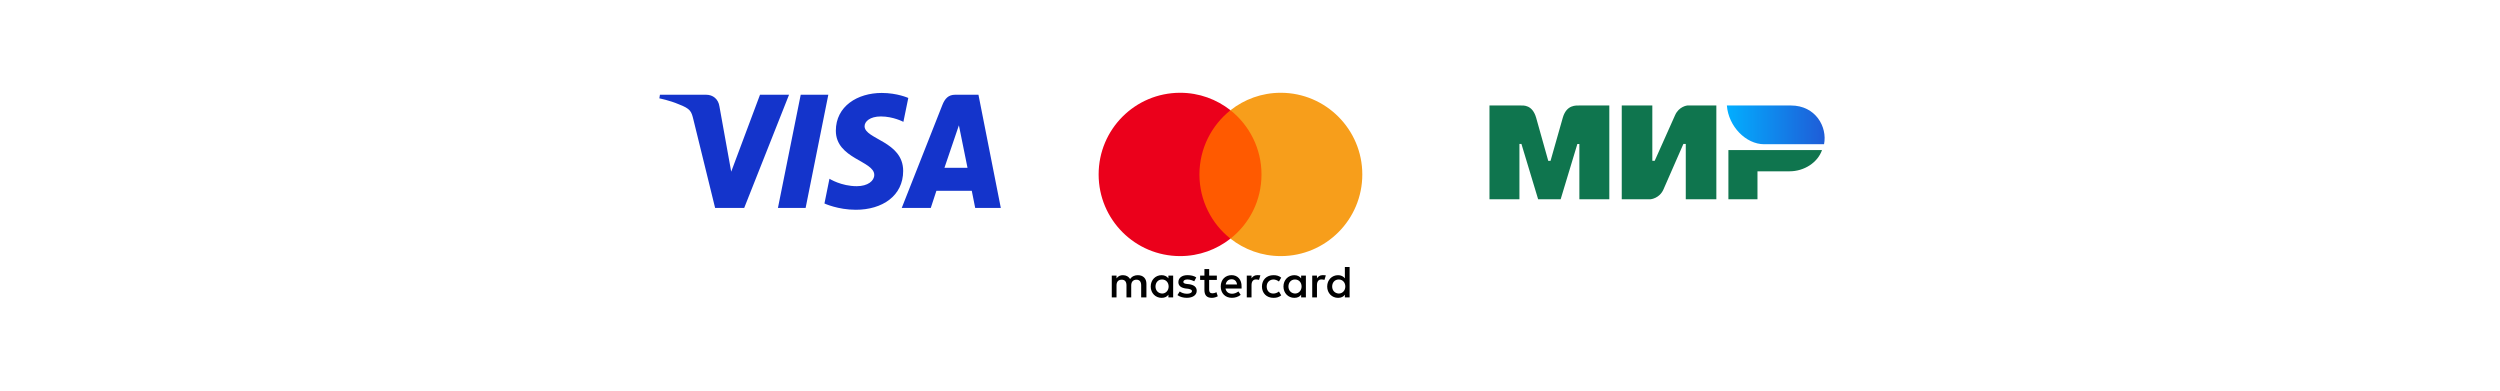 <?xml version="1.0" encoding="UTF-8"?> <svg xmlns="http://www.w3.org/2000/svg" width="512" height="80" viewBox="0 0 512 80" fill="none"> <g clip-path="url(#clip0_111_112)"> <path d="M180.583 19.035C175.618 19.035 171.181 21.753 171.181 26.774C171.181 32.532 179.05 32.93 179.05 35.823C179.05 37.041 177.728 38.131 175.471 38.131C172.266 38.131 169.872 36.608 169.872 36.608L168.847 41.674C168.847 41.674 171.606 42.961 175.268 42.961C180.697 42.961 184.969 40.11 184.969 35.003C184.969 28.919 177.066 28.533 177.066 25.848C177.066 24.893 178.152 23.848 180.403 23.848C182.943 23.848 185.015 24.956 185.015 24.956L186.018 20.062C186.018 20.062 183.763 19.035 180.583 19.035V19.035ZM135.155 19.404L135.035 20.143C135.035 20.143 137.124 20.547 139.005 21.352C141.428 22.276 141.601 22.813 142.008 24.483L146.454 42.58H152.414L161.595 19.404H155.649L149.75 35.162L147.342 21.805C147.122 20.276 146.003 19.404 144.634 19.404H135.155V19.404ZM163.986 19.404L159.322 42.58H164.991L169.639 19.404H163.986V19.404ZM195.609 19.404C194.242 19.404 193.517 20.177 192.986 21.528L184.679 42.58H190.625L191.775 39.072H199.019L199.719 42.58H204.965L200.388 19.404H195.609V19.404ZM196.382 25.666L198.145 34.363H193.423L196.382 25.666V25.666Z" fill="#1434CB"></path> </g> <g clip-path="url(#clip1_111_112)"> <path d="M234.787 60.908V58.12C234.787 57.054 234.139 56.356 233.025 56.356C232.469 56.356 231.864 56.54 231.447 57.146C231.123 56.638 230.658 56.356 229.961 56.356C229.496 56.356 229.032 56.497 228.664 57.005V56.448H227.691V60.908H228.664V58.445C228.664 57.655 229.08 57.282 229.729 57.282C230.377 57.282 230.702 57.698 230.702 58.445V60.908H231.674V58.445C231.674 57.655 232.139 57.282 232.739 57.282C233.388 57.282 233.712 57.698 233.712 58.445V60.908H234.787ZM249.217 56.448H247.639V55.1H246.666V56.448H245.785V57.33H246.666V59.376C246.666 60.399 247.082 61 248.195 61C248.612 61 249.076 60.859 249.401 60.675L249.12 59.836C248.839 60.02 248.514 60.069 248.282 60.069C247.817 60.069 247.633 59.788 247.633 59.327V57.33H249.211V56.448H249.217ZM257.475 56.351C256.918 56.351 256.545 56.632 256.313 57V56.443H255.34V60.902H256.313V58.391C256.313 57.65 256.637 57.227 257.242 57.227C257.426 57.227 257.658 57.276 257.848 57.319L258.129 56.389C257.934 56.351 257.658 56.351 257.475 56.351ZM244.996 56.816C244.531 56.491 243.883 56.351 243.186 56.351C242.072 56.351 241.332 56.908 241.332 57.79C241.332 58.532 241.889 58.954 242.861 59.089L243.326 59.138C243.834 59.23 244.115 59.371 244.115 59.603C244.115 59.928 243.742 60.161 243.094 60.161C242.445 60.161 241.932 59.928 241.608 59.696L241.143 60.437C241.651 60.81 242.348 60.994 243.045 60.994C244.342 60.994 245.088 60.388 245.088 59.555C245.088 58.764 244.483 58.348 243.558 58.207L243.094 58.158C242.678 58.11 242.353 58.018 242.353 57.742C242.353 57.417 242.678 57.233 243.191 57.233C243.748 57.233 244.304 57.466 244.585 57.606L244.996 56.816ZM270.877 56.351C270.321 56.351 269.948 56.632 269.715 57V56.443H268.743V60.902H269.715V58.391C269.715 57.65 270.04 57.227 270.645 57.227C270.829 57.227 271.061 57.276 271.25 57.319L271.531 56.399C271.342 56.351 271.067 56.351 270.877 56.351ZM258.447 58.678C258.447 60.026 259.377 61 260.815 61C261.463 61 261.928 60.859 262.393 60.491L261.928 59.701C261.555 59.982 261.187 60.118 260.766 60.118C259.977 60.118 259.42 59.56 259.42 58.678C259.42 57.839 259.977 57.282 260.766 57.238C261.182 57.238 261.555 57.379 261.928 57.655L262.393 56.865C261.928 56.491 261.463 56.356 260.815 56.356C259.377 56.351 258.447 57.33 258.447 58.678ZM267.446 58.678V56.448H266.473V57.005C266.149 56.589 265.684 56.356 265.079 56.356C263.825 56.356 262.852 57.33 262.852 58.678C262.852 60.026 263.825 61 265.079 61C265.727 61 266.192 60.767 266.473 60.35V60.908H267.446V58.678ZM263.873 58.678C263.873 57.888 264.381 57.238 265.219 57.238C266.008 57.238 266.565 57.844 266.565 58.678C266.565 59.468 266.008 60.118 265.219 60.118C264.387 60.069 263.873 59.463 263.873 58.678ZM252.232 56.351C250.935 56.351 250.006 57.282 250.006 58.672C250.006 60.069 250.935 60.994 252.281 60.994C252.93 60.994 253.578 60.81 254.092 60.388L253.627 59.69C253.254 59.971 252.789 60.156 252.33 60.156C251.724 60.156 251.125 59.874 250.984 59.089H254.275C254.275 58.949 254.275 58.856 254.275 58.716C254.319 57.282 253.481 56.351 252.232 56.351ZM252.232 57.19C252.838 57.19 253.254 57.563 253.346 58.256H251.027C251.119 57.655 251.535 57.19 252.232 57.19ZM276.401 58.678V54.684H275.428V57.005C275.104 56.589 274.639 56.356 274.033 56.356C272.78 56.356 271.807 57.33 271.807 58.678C271.807 60.026 272.78 61 274.033 61C274.682 61 275.147 60.767 275.428 60.35V60.908H276.401V58.678ZM272.828 58.678C272.828 57.888 273.336 57.238 274.174 57.238C274.963 57.238 275.52 57.844 275.52 58.678C275.52 59.468 274.963 60.118 274.174 60.118C273.336 60.069 272.828 59.463 272.828 58.678ZM240.262 58.678V56.448H239.289V57.005C238.965 56.589 238.5 56.356 237.895 56.356C236.641 56.356 235.668 57.33 235.668 58.678C235.668 60.026 236.641 61 237.895 61C238.543 61 239.008 60.767 239.289 60.35V60.908H240.262V58.678ZM236.646 58.678C236.646 57.888 237.154 57.238 237.992 57.238C238.781 57.238 239.338 57.844 239.338 58.678C239.338 59.468 238.781 60.118 237.992 60.118C237.154 60.069 236.646 59.463 236.646 58.678Z" fill="black"></path> <path d="M259.287 22.578H244.674V48.871H259.287V22.578Z" fill="#FF5A00"></path> <path d="M245.645 35.724C245.645 30.382 248.152 25.641 252 22.578C249.168 20.348 245.596 19 241.699 19C232.469 19 225 26.48 225 35.724C225 44.969 232.469 52.449 241.699 52.449C245.596 52.449 249.168 51.101 252 48.871C248.147 45.851 245.645 41.066 245.645 35.724Z" fill="#EB001B"></path> <path d="M279 35.724C279 44.969 271.531 52.449 262.301 52.449C258.404 52.449 254.832 51.101 252 48.871C255.897 45.802 258.355 41.066 258.355 35.724C258.355 30.382 255.848 25.641 252 22.578C254.826 20.348 258.399 19 262.295 19C271.531 19 279 26.529 279 35.724Z" fill="#F79E1B"></path> </g> <path fill-rule="evenodd" clip-rule="evenodd" d="M311.392 21.603C312.006 21.599 313.828 21.431 314.6 24.103C315.12 25.903 315.948 28.851 317.085 32.948H317.548C318.767 28.629 319.604 25.681 320.06 24.103C320.84 21.403 322.79 21.603 323.57 21.603L329.588 21.603V40.803H323.454V29.488H323.043L319.624 40.803H315.009L311.59 29.48H311.179V40.803H305.045V21.603L311.392 21.603ZM338.396 21.603V32.926H338.885L343.044 23.615C343.851 21.762 345.572 21.603 345.572 21.603H351.508V40.803H345.246V29.48H344.757L340.679 38.791C339.872 40.635 338.069 40.803 338.069 40.803H332.134V21.603H338.396ZM373.151 30.727C372.277 33.266 369.534 35.084 366.498 35.084H359.931V40.803H353.976V30.727H373.151Z" fill="#0F754E"></path> <path fill-rule="evenodd" clip-rule="evenodd" d="M366.785 21.604H353.664C353.976 25.878 357.565 29.537 361.281 29.537H373.564C374.273 25.985 371.833 21.604 366.785 21.604Z" fill="url(#paint0_linear_111_112)"></path> <defs> <linearGradient id="paint0_linear_111_112" x1="373.685" y1="26.594" x2="353.664" y2="26.594" gradientUnits="userSpaceOnUse"> <stop stop-color="#1F5CD7"></stop> <stop offset="1" stop-color="#02AEFF"></stop> </linearGradient> <clipPath id="clip0_111_112"> <rect width="70" height="24" fill="white" transform="translate(135 19)"></rect> </clipPath> <clipPath id="clip1_111_112"> <rect width="54" height="42" fill="white" transform="translate(225 19)"></rect> </clipPath> </defs> </svg> 